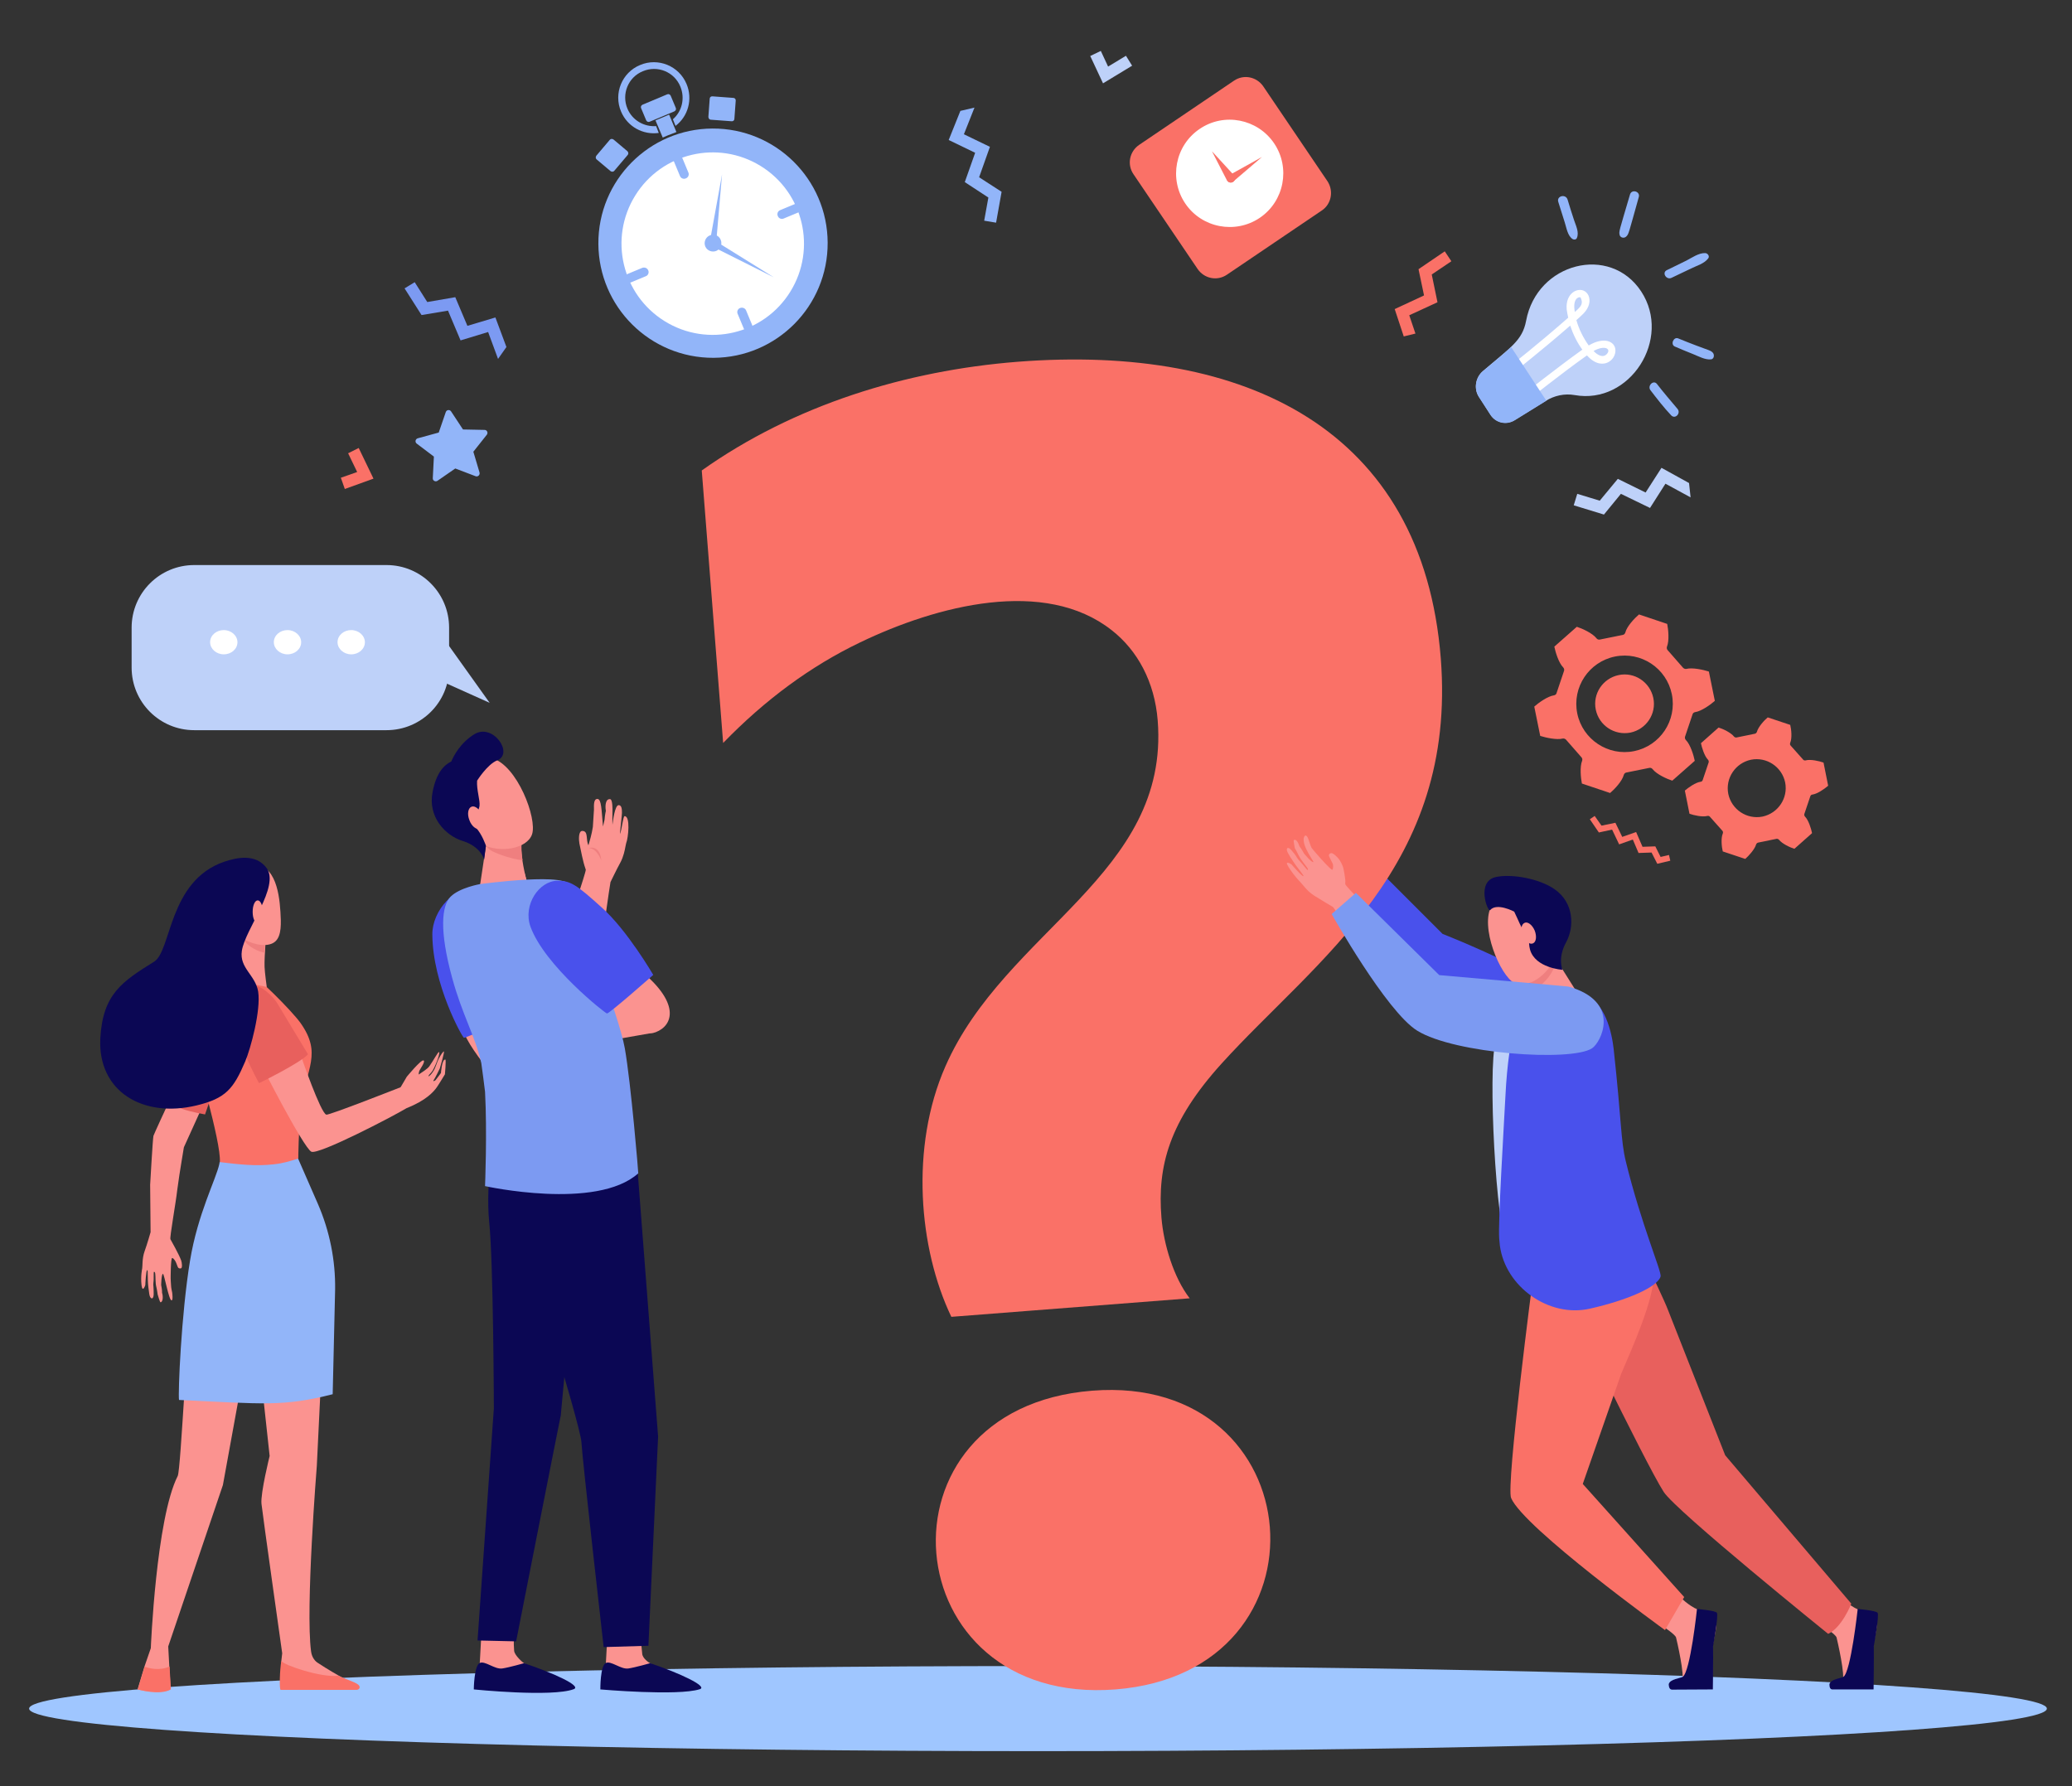 <?xml version="1.0" encoding="utf-8"?>
<!-- Generator: Adobe Illustrator 24.3.0, SVG Export Plug-In . SVG Version: 6.00 Build 0)  -->
<svg version="1.1" id="Layer_1" xmlns="http://www.w3.org/2000/svg" xmlns:xlink="http://www.w3.org/1999/xlink" x="0px" y="0px"
	 viewBox="0 0 939.8 810.1" style="enable-background:new 0 0 939.8 810.1;" xml:space="preserve">
<rect x="0" y="0" width="939.8" height="810.1" fill="#333333" stroke="none"/>
<style type="text/css">
	.st0{display:none;}
	.st1{display:inline;}
	.st2{fill:#F8FAFF;}
	.st3{fill:#9FC6FF;}
	.st4{fill:#92B5F9;}
	.st5{fill:#FFFFFF;}
	.st6{fill:#FA7167;}
	.st7{fill:#7C9AF2;}
	.st8{fill:#BED1F9;}
	.st9{fill:#FB9390;}
	.st10{fill:#E8605D;}
	.st11{fill:#EF7F7F;}
	.st12{fill:#F7A491;}
	.st13{fill:#F47458;}
	.st14{fill:#0B0754;}
	.st15{fill:#4951EC;}
</style>
<g id="BACKGROUND" class="st0">
	<g class="st1">
		<rect x="290" y="333.9" class="st2" width="500" height="500"/>
	</g>
</g>
<g>
	<g>
		<ellipse class="st3" cx="470.8" cy="775" rx="457.6" ry="19.3"/>
	</g>
	<g>
		<g>
			
				<ellipse transform="matrix(1 -4.593899e-03 4.593899e-03 1 -0.503 1.487)" class="st4" cx="323.4" cy="110.3" rx="52" ry="52"/>
			<path class="st4" d="M343,157c-25.8,10.8-55.5-1.4-66.3-27.1c-10.8-25.8,1.4-55.5,27.1-66.3c25.8-10.8,55.5,1.4,66.3,27.1
				C380.9,116.5,368.7,146.2,343,157z"/>
			
				<ellipse transform="matrix(0.526 -0.85 0.85 0.526 59.195 327.365)" class="st5" cx="323.5" cy="110.5" rx="41.4" ry="41.4"/>
			<path class="st5" d="M338.6,146.5c-19.9,8.4-43-1.1-51.3-21c-8.4-19.9,1.1-43,21-51.3c19.9-8.4,43,1.1,51.3,21
				C367.9,115.1,358.5,138.2,338.6,146.5z"/>
			<g>
				<path class="st4" d="M291.3,121.5l-6.5,2.7c-1.1,0.4-1.6,1.7-1.1,2.7c0.4,1.1,1.7,1.6,2.7,1.1l6.5-2.7c1.1-0.4,1.6-1.7,1.1-2.7
					C293.6,121.6,292.4,121.1,291.3,121.5z"/>
				<path class="st4" d="M335.7,139.7c-1.1,0.4-1.6,1.7-1.1,2.7l2.7,6.5c0.4,1.1,1.7,1.6,2.7,1.1c1.1-0.4,1.6-1.7,1.1-2.7l-2.7-6.5
					C338,139.8,336.8,139.3,335.7,139.7z"/>
				<path class="st4" d="M360.4,92.6l-6.5,2.7c-1.1,0.4-1.6,1.7-1.1,2.7c0.4,1.1,1.7,1.6,2.7,1.1l6.5-2.7c1.1-0.4,1.6-1.7,1.1-2.7
					C362.7,92.6,361.4,92.1,360.4,92.6z"/>
				<path class="st4" d="M306.8,70.6c-1.1,0.4-1.6,1.7-1.1,2.7l2.7,6.5c0.4,1.1,1.7,1.6,2.7,1.1c1.1-0.4,1.6-1.7,1.1-2.7l-2.7-6.5
					C309.1,70.7,307.8,70.2,306.8,70.6z"/>
			</g>
			<g>
				<path class="st4" d="M321.3,53l0.6-8.2c0-0.7,0.6-1.2,1.3-1.1l9.4,0.7c0.7,0,1.2,0.6,1.1,1.3l-0.6,8.2c0,0.7-0.6,1.2-1.3,1.1
					l-9.4-0.7C321.8,54.3,321.3,53.7,321.3,53z"/>
			</g>
			<g>
				<path class="st4" d="M284.6,68.6l-6.3-5.3c-0.5-0.4-1.3-0.4-1.7,0.1l-6.1,7.2c-0.4,0.5-0.4,1.3,0.1,1.7l6.3,5.3
					c0.5,0.4,1.3,0.4,1.7-0.1l6.1-7.2C285.1,69.9,285.1,69.1,284.6,68.6z"/>
			</g>
			<g>
				<path class="st4" d="M294.7,55.2c-0.6,0.3-1.3,0-1.6-0.6l-2.3-5.5c-0.3-0.6,0-1.3,0.6-1.6l11.2-4.7c0.6-0.3,1.3,0,1.6,0.6
					l2.3,5.5c0.3,0.6,0,1.3-0.6,1.6L294.7,55.2z"/>
				<path class="st4" d="M297.6,57.2c-5.4,0.4-10.8-2.6-13-7.9c-2.8-6.6,0.3-14.3,7-17c6.6-2.8,14.3,0.3,17,7
					c2.2,5.3,0.7,11.3-3.4,14.8l1.2,3c5.7-4.3,7.9-12.1,5-19c-3.4-8.2-12.9-12.1-21.1-8.6c-8.2,3.4-12.1,12.9-8.6,21.1
					c2.9,6.9,10,10.7,17.1,9.7L297.6,57.2z"/>
				<path class="st4" d="M302.9,61.4c1.3-0.5,2.6-1,3.9-1.5l-3.3-7.9l-6.2,2.6l3.3,7.8C301.4,62.1,302.1,61.7,302.9,61.4z"/>
			</g>
			<g>
				<path class="st4" d="M326.9,108.8c0.8,1.9-0.1,4.2-2,5c-1.9,0.8-4.2-0.1-5-2c-0.8-1.9,0.1-4.2,2-5
					C323.9,105.9,326.1,106.8,326.9,108.8z"/>
				<path class="st4" d="M327.5,79.1l-2.7,31.4c-0.1,0.8-0.8,1.4-1.6,1.3c-0.8-0.1-1.4-0.8-1.3-1.6
					C321.9,110.1,321.6,111.4,327.5,79.1z"/>
				<path class="st4" d="M351,125.8l-28.1-14.1c-0.7-0.4-1-1.2-0.6-1.9c0.4-0.7,1.2-1,1.9-0.6C324.2,109.1,323,108.4,351,125.8z"/>
				<path class="st4" d="M324.8,109.7c0.3,0.8,0,1.7-0.8,2c-0.8,0.3-1.7,0-2-0.8c-0.3-0.8,0-1.7,0.8-2
					C323.6,108.5,324.5,108.9,324.8,109.7z"/>
			</g>
		</g>
		<g>
			<path class="st6" d="M710.3,335.5c-0.4-0.4-1-0.6-1.5-0.5c-2.7,0.7-7.7-0.4-10.2-1.2l-2.7-13.3c1.9-1.7,6.1-4.7,8.9-5.1
				c0.6-0.1,1.1-0.5,1.2-1l3.4-10.1c0.2-0.5,0-1.2-0.4-1.6c-2-2-3.5-6.9-4-9.4l10.2-9c2.5,0.8,7.1,2.9,8.9,5.2
				c0.4,0.5,0.9,0.7,1.5,0.6l10.4-2.1c0.6-0.1,1-0.5,1.2-1.1c0.7-2.8,4.2-6.5,6.2-8.2l12.8,4.3c0.5,2.5,1,7.6-0.1,10.3
				c-0.2,0.5-0.1,1.2,0.3,1.6l7,8c0.4,0.4,1,0.6,1.5,0.5c2.7-0.7,7.7,0.4,10.2,1.2l2.7,13.3c-1.9,1.7-6.1,4.7-8.9,5.1
				c-0.6,0.1-1.1,0.5-1.2,1l-3.4,10.1c-0.2,0.6,0,1.2,0.4,1.6c2,2,3.5,6.9,4,9.4l-10.2,9c-2.5-0.8-7.1-2.9-8.9-5.2
				c-0.4-0.5-0.9-0.7-1.5-0.6l-10.4,2.1c-0.6,0.1-1,0.5-1.2,1.1c-0.7,2.8-4.2,6.5-6.2,8.2l-12.8-4.3c-0.5-2.5-1-7.6,0.1-10.3
				c0.2-0.5,0.1-1.2-0.3-1.6L710.3,335.5z M739.5,332.3c7.2-1.5,11.9-8.5,10.4-15.7c-1.5-7.2-8.5-11.9-15.7-10.4
				c-7.2,1.5-11.9,8.5-10.4,15.7C725.3,329.1,732.3,333.7,739.5,332.3z M741.2,340.7c11.8-2.4,19.5-13.9,17.1-25.8
				c-2.4-11.8-13.9-19.5-25.8-17.1c-11.8,2.4-19.5,13.9-17.1,25.8C717.8,335.4,729.4,343.1,741.2,340.7z"/>
			<path class="st6" d="M796.5,383.1c0.1-0.4,0.5-0.8,0.9-0.9l8.3-1.7c0.5-0.1,0.9,0.1,1.2,0.4c1.4,1.8,5,3.5,7,4.1l8-7.1
				c-0.4-2-1.6-5.9-3.2-7.5c-0.3-0.3-0.4-0.8-0.3-1.2l2.7-8c0.1-0.4,0.5-0.8,1-0.8c2.2-0.3,5.5-2.6,7.1-4l-2.1-10.5
				c-1.9-0.7-5.9-1.6-8.1-1c-0.4,0.1-0.9,0-1.2-0.4l-5.6-6.3c-0.3-0.3-0.4-0.8-0.2-1.3c0.9-2.1,0.5-6.1,0-8.1l-10.2-3.4
				c-1.6,1.3-4.3,4.3-4.9,6.5c-0.1,0.4-0.5,0.8-0.9,0.9l-8.3,1.7c-0.5,0.1-0.9-0.1-1.2-0.4c-1.4-1.8-5-3.5-7-4.1l-8,7.1
				c0.4,2,1.6,5.9,3.2,7.5c0.3,0.3,0.4,0.8,0.3,1.2l-2.7,8c-0.1,0.4-0.5,0.8-1,0.8c-2.2,0.3-5.5,2.6-7.1,4l2.1,10.5
				c1.9,0.7,5.9,1.6,8.1,1c0.4-0.1,0.9,0,1.2,0.4l5.6,6.3c0.3,0.3,0.4,0.8,0.2,1.3c-0.9,2.1-0.5,6.1,0,8.1l10.2,3.4
				C793.2,388.2,795.9,385.2,796.5,383.1z M799.4,370.4c-7.1,1.4-14-3.2-15.5-10.3c-1.4-7.1,3.2-14,10.3-15.5
				c7.1-1.4,14,3.2,15.5,10.3C811.1,362,806.5,368.9,799.4,370.4z"/>
		</g>
		<path class="st4" d="M215.7,216l-9.2-3.5l-8.1,5.6c-0.9,0.6-2.2-0.1-2.1-1.2l0.5-9.8l-7.8-5.9c-0.9-0.7-0.6-2.1,0.5-2.4l9.5-2.6
			l3.2-9.3c0.4-1.1,1.8-1.2,2.4-0.3l5.4,8.2l9.8,0.2c1.1,0,1.7,1.3,1,2.2l-6.1,7.7l2.8,9.4C217.8,215.5,216.7,216.4,215.7,216z"/>
		<polygon class="st7" points="229.7,157.4 224.7,144 212,147.8 206.5,134.8 193.8,137 188.1,128 183.5,130.8 191.2,142.9 
			203.2,140.9 208.9,154.4 221.4,150.6 225.9,162.8 		"/>
		<polygon class="st8" points="766.1,219.1 753.6,212.2 746.4,223.4 733.8,217.2 725.6,227.1 715.4,224 713.8,229.2 727.5,233.4 
			735.2,224 748.4,230.4 755.4,219.4 766.8,225.6 		"/>
		<polygon class="st4" points="435.6,50.3 430.3,63.5 442.3,69.3 437.6,82.6 448.3,89.6 446.4,100.1 451.8,101 454.3,87 444.1,80.4 
			449,66.6 437.2,60.9 442,48.8 		"/>
		<polygon class="st6" points="751.7,391.8 749.1,386.7 743.2,386.9 740.6,380.8 734.4,383 731.2,376.3 725.2,377.6 721.1,371.6 
			723.3,370.1 726.4,374.5 732.7,373.2 735.8,379.6 742.1,377.4 745,384.1 750.8,383.9 753.2,388.7 757,387.8 757.6,390.4 		"/>
		<polygon class="st6" points="642,151.3 639.2,143 652,137.1 649.4,124.5 658.3,118.5 655.3,114 643.4,122.1 645.9,134 
			632.6,140.2 636.7,152.6 		"/>
		<g>
			<path class="st8" d="M744.4,132.2c14.1,21.5-5.1,51.5-30.2,47c-4.5-0.8-9.2,0.2-13.2,2.7l-13.9,8.6c-3.8,2.4-8.6,1.3-11-2.3
				l-5.3-8.2c-2.4-3.7-1.6-8.8,1.8-11.7c12.6-10.8,17.9-13.8,19.6-22.8C697.1,119.1,730.3,110.7,744.4,132.2z"/>
			<g>
				<path class="st5" d="M711.3,144.1c-0.3-1.2-0.5-2.5-0.7-3.8c-0.6-7.5,5.2-10.1,8.2-8.2c2,1.2,2.8,4.1,1.6,6.9
					c-1,2.5-3.2,4.2-5.4,6.2c1.2,4.2,3.1,8,5.6,11.5c6.9-4.1,11.8-1.9,12.1,1.9c0.2,2.4-1.3,4.9-3.7,5.9c-1.4,0.6-5,1.4-9.2-3.3
					c-11.6,8.2-26.7,20.3-26.8,20.3l-1.9-2.7c0,0,15.1-12,26.6-20.2c-2.4-3.3-4.2-7-5.5-10.9c-13.2,11.5-24.9,20.6-25.3,21l-1.9-2.7
					C686,165.2,697.3,156.4,711.3,144.1z M716.9,134.9c-1-0.4-3.7,0.7-2.6,6.6C717.3,138.9,718.2,137.7,716.9,134.9z M722.8,159.2
					c1.7,1.8,4.2,3.3,6,1.4C731,158.2,727.8,156.4,722.8,159.2z"/>
			</g>
			<path class="st4" d="M701.4,181.8c-0.1,0.1-0.2,0.1-0.4,0.2l-13.9,8.6c-3.8,2.4-8.6,1.3-11-2.3l-5.3-8.2
				c-2.4-3.7-1.6-8.8,1.8-11.7c5.6-4.8,9.7-8,12.8-11L701.4,181.8z"/>
		</g>
		<g>
			<g>
				<g>
					<path class="st9" d="M78.1,586.3c0,0-0.5-2.2-0.5-3c-0.1-0.9-0.2-3.5-0.2-3.5s0-9.2,0.7-9.2c0.7,0.1,1.6,1.6,1.8,2.2
						c0.2,0.6,0.5,1.2,0.7,1.8c0.2,0.6,0.8,0.9,1.5,0.7c0.7-0.2,0.4-2.6,0.1-3.5c-0.9-2.6-4.5-9-4.9-9.7c-0.4-0.8,2.5-16.8,3.1-22.4
						h0c1.2-9.1,2.9-18.3,3-19.3l16.2-35.7l-10.8-11c0,0-18.5,39.4-19.2,41.5c-0.3,1-1.5,22.2-1.5,22.2c0.1,10.5,0.2,19.8,0.2,21.5
						c0,0-1.5,5.3-2.7,8.6c-1.2,3.3-0.9,6.8-1.1,7.8c0,0.1-0.8,3.5-0.3,7.7c0.5,3.6,1.7-0.1,1.7-0.1s0.3-6.9,0.9-6.8
						c0.4,0.1,0,3.8,0.5,7.8c0.1,1,0.3,2,0.4,3c0.3,2.4,1.9,2.9,2,0.3c0-0.9,0-2.5-0.1-3.6c-0.2-1.2,0.1-2.3,0.1-3.3
						c0-2,0-3.5,0.1-3.4c0.1,0.1,0.4-0.3,0.6,0.7c0.2,1.3,0,4.2,0.5,6.1c0.3,1.1,0.6,3.4,0.6,3.4s1,3.6,1.3,3.6
						c1.2-0.1,1.2-2.9,0.7-4.3c0.1-1.1-0.4-3.5-0.4-3.5s0.1-5.1,0.8-5.1c0.6,0,2.7,12.1,3.9,12C78.6,590,78.1,586.3,78.1,586.3z"/>
				</g>
				<path class="st10" d="M93,505.5c0,0-6.7-1.2-10.3-2.5c-4.7-1.8-7.9-3.3-7.9-3.3s5.2-22.3,11.7-35.8c2.7-5.6,5.4-8.3,9.2-8.9
					c0,0,8,5.2,7.7,17.9C103.3,475.8,93,505.5,93,505.5z"/>
				<g>
					<path class="st9" d="M113.6,580.4l8.7,80c0,0-4.2,16.9-3.7,21.7c0.5,4.8,9.4,67.8,9.4,67.8l-0.4,3.5l0,10.4h33.2
						c0,0-7-3.2-16.9-9.7c-0.7-0.5-2.4-2-2.8-5c-2.6-19.4,2.6-84.2,2.6-84.2l4.1-84.4L113.6,580.4z"/>
					<path class="st9" d="M86.9,597.2c-1.9,0.5-4.8,69.3-6.3,72.3c-9.8,19.3-12.2,78.1-12.2,78.1l-2.9,8.4l-3.1,10.3
						c0,0,9.8,2.7,15-0.2l-0.6-10.1l-0.5-9.2l24.8-73.2l13.6-74.7L86.9,597.2z"/>
					<path class="st6" d="M136.3,464c-4-5.6-20.5-22-22.4-21.9c-5.3,0.1-22.9,0.1-26.3,1.9l0,3.8c0.1,17.2,2.3,34.3,6.6,50.9
						c3,11.6,5.9,24,5.5,28.4l0.1,0.1c10.2,10.1,26.2,9.3,35.5-1.8l0,0c0,0,0-12.3,1.4-23.6C138.9,484.3,146.2,478,136.3,464z"/>
					<path class="st9" d="M108.6,424.6c0,0,0.5,11.5-0.5,15.8c-1,4.3-2.3,4.7,6.3,6c3.4,0.5,6.6,1.3,6.6,1.3s-0.9-6.4-1-9.1
						c-0.2-4.4,1-18.1,1-18.1L108.6,424.6z"/>
					<path class="st11" d="M115.1,430.3c1.8,1,3.4,1.6,4.9,1.8c0.3-5.4,0.8-11.6,0.8-11.6l-11.7,3.9
						C110.5,426.8,112.4,428.8,115.1,430.3z"/>
					<path class="st9" d="M111.3,392.5c0,0-4.9,1.7-7.6,7.1c-2.7,5.4-3.7,20.6,7,26.5c5.3,2.9,11.4,3.5,14.2,0.9
						c2.9-2.6,2.6-8.5,2.3-13.4C126.6,404,124.4,389.4,111.3,392.5z"/>
					<path class="st12" d="M103.4,411.6c0.6,2.5-0.2,5-1.8,5.5c-1.6,0.5-3.4-1.2-4-3.7c-0.6-2.5,0.2-5,1.8-5.5
						C101,407.4,102.8,409,103.4,411.6z"/>
					<path class="st6" d="M76.9,755.9c-4.5,2.1-9.4,0.8-11.3,0.1l-3.1,10.3c0,0,9.9,2.9,15,0L76.9,755.9z"/>
					<path class="st13" d="M81.2,638.1C81.2,638.1,81.2,638.1,81.2,638.1L81.2,638.1z"/>
					<path class="st6" d="M127.3,766.5h34.5c1.3-0.1,1.6-1.2,1.1-1.9c-0.9-1.4-4.9-2.4-9.5-4.5c-7.9,0.9-24.6-4.8-25.8-6.7
						C126.9,757.3,126.6,766.4,127.3,766.5z"/>
					<path class="st9" d="M196.6,490.1c0.7-0.9,2.9-5.5,2.9-5.5s2.3-7.8,1.8-7.7c-0.3,0.1-1.2,1.2-2.4,3.5c-0.7,1.4-1.4,4-2.2,5.2
						c-1.3,2.2-2.7,3.1-2.3,2.3c0.3-0.6,1.1-1.1,1.9-2.4c1.8-3.2,3.5-8.4,2.8-8.3c-0.6,0.1-2.4,3.7-4.4,6.5
						c-0.9,1.2-3.3,2.7-4.8,3.7c0-0.7,0.2-1.4,0.3-1.7c0.2-0.6,2.9-4.2,1.9-4.7c-1.1-0.5-7.6,7.4-7.6,7.4l-2.7,4.6l-0.2,0.2l0,0
						c0,0-32.5,12.8-33.6,12.4c-2.6-0.8-11.3-26.1-11.3-26.1l-18.2,3.3c-0.3-0.1,19.1,37.7,22.7,39.6c3.2,1.6,37-16,43.3-19.8
						c8.7-3.4,12.2-7.4,13.6-9.4c0.8-1.1,3.7-5.9,3.7-5.9s0.6-6.6,0.2-6.7c-1.6-0.2-2,6.1-2,6.1s-2.2,3-2.5,3.3
						C196.4,490.8,196.6,490.1,196.6,490.1z"/>
					<path class="st10" d="M106.7,457.3c-2.5,10.5,10.8,34,10.8,34s18.9-9.2,22.2-13.1c0,0-13-21.5-13.8-22.9c-1.7-3-7.9-9.3-12-8.1
						C111.2,447.9,106.7,457.3,106.7,457.3z"/>
					<path class="st14" d="M109.7,431.3c1.4-9.7,17.4-29.3,11.2-37.6c-5-6.7-13.7-4.7-19.3-2.8c-25.2,8.7-23.8,40.4-31.7,45.3
						c-14.4,9-23.3,14.6-24.4,34.8c-1.2,24,19.2,36.3,43.7,30.4c13.2-3.2,16.7-7.5,22-19.9c2.4-5.6,7.2-23.1,5.9-31.7
						C115.9,442.3,108.5,439.1,109.7,431.3z"/>
					<path class="st9" d="M119.2,413.6c0,2.9-1,5.2-2.3,5.2c-1.3,0-2.3-2.3-2.3-5.2c0-2.9,1-5.2,2.3-5.2
						C118.2,408.4,119.2,410.8,119.2,413.6z"/>
					<path class="st4" d="M150.9,632.4L152,585c0.2-13.4-2.5-26.7-7.8-38.9l-9-20.6c-3.6,1.2-7,2.2-10.9,2.6c-8.3,1-16.5,0-24.7-1
						c0,0.3-0.1,0.6-0.1,0.8c-1.5,7-9.8,22.6-13.3,43.9c-4,24.2-5.5,60.3-5,63.2C119.4,636.8,128.5,638.1,150.9,632.4z"/>
				</g>
			</g>
		</g>
		<g>
			<g>
				<path class="st15" d="M625.6,394.9l28.7,28.7c0,0,54.7,21.4,60.8,34.5c6.1,13.1-5.5,12.5-18.3,10.7
					c-12.8-1.8-49.2-24.4-49.2-24.4l-33.3-38.5L625.6,394.9z"/>
				<path class="st8" d="M709.6,452.3l-7.1-2.5l-13.7,6.4c0,0-7.1,4.8-10.5,16.7c-3.4,11.9,0,83.1,5.7,94.6
					C689.7,579,709.6,452.3,709.6,452.3z"/>
				<path class="st9" d="M754.7,738c0,0,5,3.3,5.5,4.7c0.4,1.5,4.1,17.7,2.7,19.6c-1.4,1.9-6.5,1-4.5,2.3c1.5,1,11.1,1.8,17.2,0.2
					c1.8-0.5,1-15.6,1.2-17.9c0.4-3.3,2.7-10.9,1.3-12.9c-0.7-1-4.6-2.7-8.2-4c-3.7-1.5-7.9-5.6-7.9-5.6L754.7,738z"/>
				<path class="st14" d="M769.7,729.8c0,0-3,28.7-6.5,30.8c-0.9,0.6-5.8,1-6.3,3.3c0,0.1-0.1,2.4,1.4,2.5l18.6-0.1
					c0,0,0.2-14.1,0.1-19.6c0,0,2.6-14.1,1.7-15.2C777.9,730.5,769.7,729.8,769.7,729.8z"/>
				<path class="st9" d="M827.5,738c0,0,5,3.3,5.5,4.7c0.4,1.5,4.1,17.7,2.7,19.6c-1.4,1.9-6.5,1-4.5,2.3c1.5,1,11.1,1.8,17.2,0.2
					c1.8-0.5,1-15.6,1.2-17.9c0.4-3.3,2.7-10.9,1.3-12.9c-0.7-1-4.6-2.7-8.2-4c-3.7-1.5-7.9-5.6-7.9-5.6L827.5,738z"/>
				<path class="st10" d="M736.1,551.4c0,0,17,33.8,20.5,42.9l25.9,65.8l57.2,67.3c0,0-4.2,10.8-10.5,13.7c0,0-69-55.7-74.6-64.4
					c-8.6-13.4-48-95.3-48-95.3l-7.3-15.8L736.1,551.4z"/>
				<path class="st6" d="M695,551l0.3,28.8c0,0-12.3,94.1-9.9,99.7c5.8,13.6,69.8,59.9,69.8,59.9l8.7-15l-46-51.3l17.4-49.9
					c4.9-11.6,15.2-34,15-46.6c-0.2-10.8-21.6-35.8-21.6-35.8L695,551z"/>
				<path class="st15" d="M721.1,593.6c16.9-3.8,30.7-9.8,32.1-14.6c0.6-2.1-8.8-23.6-15.8-52.3c-2.3-9.4-1.9-18.2-5.5-51
					c-0.8-7-3.7-21.6-14.4-25.3c-3.8-1.3-5.9-1.2-5.9-1.2c-0.1,0-13.7,0.1-20,3.6c-1.5,2.1-7.3,13.5-8.8,44.7
					c-0.7,13.6-3.4,57.3-2.8,64.4c0.1,1.1,0.2,2.1,0.3,3.1C682.8,583.7,702.6,597.8,721.1,593.6z"/>
				<path class="st9" d="M691.2,474.1C691.2,474.1,691.2,474.1,691.2,474.1c7-0.8,24.3-23.5,24.3-23.5l0-0.1l-10.7-17
					c0,0-15.8,2.9-12.7,7.7c3.1,4.8,4.8,16.3,4.8,16.3c-0.1,0.1-0.1,0.3-0.2,0.5C695.6,460.4,692,467.4,691.2,474.1z"/>
				<path class="st11" d="M692,441.2c-3.1-4.8,12.7-7.7,12.7-7.7l0.9,1.4c0,1.2-0.1,2.3-0.4,3.2c-1.7,4.8-5.8,9.1-10.1,11.1
					C694.3,446.3,693.3,443.2,692,441.2z"/>
				<g>
					<path class="st9" d="M695.8,406.7c0.3-0.3,12.3,19.4,9.4,27.5c-2.9,8.1-12.6,14.6-18.3,11.7c-6.4-3.2-16-25.8-10.2-35.4
						C682.6,400.9,695.8,406.7,695.8,406.7z"/>
					<path class="st14" d="M678.5,397.8c7-1.5,19.6,0.6,26.7,5.6c8.7,6.1,9,17,5.1,24.1c-3.9,7.1-1.6,12.4-1.6,12.4
						s-12.3-0.8-14.7-9.1c-1-3.5,0.3-5.9-2.1-7.8c-1.8-1.5-3.3-5.9-5.1-9.5c0,0-7.9-4.2-10.9-0.7
						C674.8,413.9,669.4,399.8,678.5,397.8z"/>
					<path class="st9" d="M690.7,424.4c1.1,2.6,3.2,4.2,4.6,3.5c1.5-0.6,1.8-3.2,0.8-5.8c-1.1-2.6-3.2-4.2-4.6-3.5
						C689.9,419.3,689.6,421.9,690.7,424.4z"/>
				</g>
				<path class="st14" d="M842.6,729.8c0,0-3.1,28.7-6.5,30.8c-0.9,0.6-5.8,1-6.3,3.3c0,0.1-0.2,2.5,1.4,2.4l18.6,0
					c0,0,0.2-14.1,0.1-19.6c0,0,2.6-14.1,1.7-15.2C850.7,730.5,842.6,729.8,842.6,729.8z"/>
			</g>
			<g>
				<g>
					<path class="st6" d="M431.5,597.3c-14.8-30.9-18.8-77-2.7-113.6c27.1-61.8,101.8-87,96.3-156.9c-1.4-17.6-9.2-31.8-20.8-40.9
						c-30.4-24-79.3-11.3-114.2,5.5c-22.3,10.7-43,25.9-62.1,45.6l-9.7-123.6c41.9-29.7,92.6-45.3,143.2-49.3
						c103.7-8.1,183.8,30.8,192,134.5c7.4,94.6-56.5,136.5-99.4,183.8c-23.8,26.3-29.2,46.5-27.3,69.9c1,12.1,5.5,27.1,12.8,36.6
						L431.5,597.3z M506,766.3c-100.8,7.9-112.5-127.5-10.6-135.5C595.7,622.9,606.4,758.4,506,766.3z"/>
				</g>
			</g>
			<path class="st9" d="M610.2,401.1c-0.2-0.9,0.5-0.2-0.8-6.9c-0.4-1.9-1.6-4-2.5-5c-0.5-0.6-1.6-1.6-2.3-2
				c-1.2-0.7-2.1,0.4-1.8,1.1c0.2,0.6,1.4,2.8,1.7,3.5c0.2,0.6,0.3,2.2-0.2,2.7c-0.5,0.5-8.9-9.1-9.4-9.9c-0.4-0.7-1.4-3.8-1.4-3.8
				s-0.7-2.3-1.6-1.7c-0.6,0.4-1.2,2.2,0.5,5.9c1.5,3.2,3.5,5.8,3.3,6c-0.6,0.5-4.2-3.8-4.2-3.8s-1.3-2.4-2.1-3.3
				c-0.5-1.6-1.5-3.6-2.6-2.8c-0.2,0.1,0.5,3.6,0.5,3.6s1.3,2.3,1.8,3.4c1,2,3.1,4.4,3.9,5.6c0.6,1.1,0,0.8,0,0.9
				c0,0.1-1-1.1-2.4-2.8c-0.7-0.9-1.7-1.7-2.4-2.9c-0.6-1.1-1.7-2.4-2.4-3.2c-1.9-2.2-2.9-0.7-1.4,1.6c0.5,0.9,1.1,1.9,1.8,2.9
				c2.4,3.8,5.3,6.8,5,7.2c-0.4,0.5-5.4-5.3-5.4-5.3s-3.6-2.4-1.4,1.1c2.5,4,5.1,6.6,5.2,6.7c0.8,0.7,3.1,4.2,6.4,6.3
				c3.3,2.1,8.6,5.2,8.6,5.2c0.6,0.7,2.2,3.1,4.3,6.5l8-9.6C613.8,405.4,610.4,401.7,610.2,401.1z"/>
			<path class="st7" d="M604,414.6l11-9.6l37.8,37.3c0,0,58.4,5.1,58.6,5.2l2.3,0.7c21.2,7.3,12.5,24.6,8.4,27.3
				c-9.5,6.2-62.4,2.5-79.3-8C628.8,458.8,604,414.6,604,414.6z"/>
		</g>
		<g>
			<path class="st9" d="M210.5,468c0.4,1.5,0.7,2.1,1.2,3.1c3.5,6.7,11.5,16.3,11.5,16.3l6.2-14.9c0,0-1-4.7-2.8-11.4
				C220.7,462.8,215,463.8,210.5,468z"/>
			<path class="st15" d="M246.1,455.1c0,0-34.6,15.9-35.7,15.6c-0.7-0.2-14.2-24.2-14.3-46.9c-0.1-10.4,10.1-23,21.4-20.5
				c5.7,1.3,5.6,2.9,14.1,16C240,432.5,246.1,455.1,246.1,455.1z"/>
			<path class="st9" d="M275.6,740c0,0-0.8,14.5-0.8,14.5c-0.3,1.8-1.5,6.4-1.5,8.1c0,6.3,28-5.3,21.7-8.1c-0.6-0.3-3.5-2.2-3.7-4.3
				c-0.3-3.3-1-10-1-10L275.6,740z"/>
			<path class="st14" d="M294.9,754.4c0,0-6.6,1.9-9.9,2.4c-3.4,0.5-7.8-3.6-10.2-2.5c-2.6,1.2-2.5,12-2.5,12s35.2,3.1,45.1-0.1
				C321.3,765,308.3,758.9,294.9,754.4z"/>
			<path class="st9" d="M218.4,740c0,0-0.8,14.5-0.8,14.5c-0.3,1.8-1.5,6.4-1.5,8.1c0,6.3,28-5.3,21.7-8.1c-0.6-0.3-4.4-3.6-4.6-5.7
				c-0.3-3.3-0.1-8.5-0.1-8.5L218.4,740z"/>
			<path class="st14" d="M237.7,754.4c0,0-6.6,1.9-9.9,2.4c-3.4,0.5-7.8-3.6-10.2-2.5c-2.6,1.2-2.7,12-2.7,12s35.4,3.6,45.3-0.1
				C264.1,764.8,251.1,758.9,237.7,754.4z"/>
			<g>
				<path class="st9" d="M226.9,476.1l24.6-36.8c0.1-0.3,0.3-1,0.7-2c1.2-3.7,3.8-11.3,6.1-18.8l0-0.1c0.7-2.6,2.2-7.3,3.7-11.7
					c1.6-5,3.6-11.1,3.7-12.2c-0.1-0.2-0.2-0.5-0.3-0.9c-0.9-2.5-2.1-8.5-2.6-11c-0.3-1.6-0.5-5.7,1.3-5.7c2.9,0,1.5,4,2.8,6.5
					c0.5-1.7,1.5-5,2-8.3l0.5-7.8c0.1-0.6-0.5-4.9,1.5-4.9l0.1,0c1.8,0.1,1.8,4.7,2.5,12.5c0.2-0.9,0.5-2,0.7-3
					c0-0.5,0.3-2.9,0.6-4.1c-0.4-2.2-0.2-5.6,2-5.3c1.1,0.2,1,4.9,1,4.9c0,0.7-0.1,5.7,0,6.7c0.2-1.7,1.1-8.9,2.8-8.9
					c1.4,0,1.5,1.9,1.5,3.5c0,0.9-0.9,8.7-0.9,9.6c0.7-1.2,1.4-8.1,2.1-8.1c2.7,0,1.7,9.8,0.7,12.3c-0.1,0.3-0.2,0.8-0.3,1.4
					c-0.3,1.7-0.9,4.7-2.3,7.3c-1.7,3.1-4.1,8.1-4.5,8.9c-0.3,1.6-1.1,7.2-2.1,14.2c-0.4,3-0.9,6.3-1.4,9.8l0,0
					c-0.1,0.7-0.6,3.1-2.6,11.9c-2.7,12.1-2.9,12.6-3.1,12.9c-1.2,2.2-27.7,40.7-28.8,42.3l-0.7,1L226.9,476.1z"/>
				<path class="st11" d="M272.7,390.2c0,0-2-5.5-5.6-5.5c0,0,2-0.8,3.7,0.7C272.6,386.9,272.7,390.2,272.7,390.2z"/>
			</g>
			<g>
				<path class="st9" d="M221,379.7l-3.2,21.4c0,0,12.1,10.3,19.1,8.2c5.9-1.8,1.9-10.1,1.9-10.1s-3.1-11.4-2.2-17.4
					C237.6,375.8,221,379.7,221,379.7z"/>
				<path class="st11" d="M223.3,386.1c3,1.5,9,3.6,13.7,4.1c-0.4-3-0.7-6.2-0.3-8.5c0.4-2.8-2.8-3.4-6.5-3.3
					c-4.8,0.4-9.1,1.2-9.1,1.2l-0.6,4.1C221.3,384.8,222.3,385.6,223.3,386.1z"/>
				<path class="st9" d="M205.8,355c-0.5,0,4.8,23.9,12.9,28c8.2,4.1,20.3,2,22.6-4.5c2.5-7.1-6.7-31.5-18.2-34.6
					C211.7,340.8,205.8,355,205.8,355z"/>
				<path class="st14" d="M215.2,333c-6.5,4-9.5,10-10.5,12.4c-3.1,1.5-6.8,4.9-8.5,13.9c-2.2,11.1,5.6,19.7,13.8,22.2
					c8.2,2.6,9.6,8.4,9.6,8.4l0.8-6.3c0,0-1.8-5.4-4.6-8.2c-2.8-2.7,1.3-6.7,1.7-9.9c0.3-2.5-1.4-7.3-1.1-11.4c0,0,4.6-7.4,9.1-9.2
					C233.2,341.8,223.6,327.9,215.2,333z"/>
				<path class="st9" d="M218.7,369.8c1.1,2.8,0.6,5.5-1,6.1c-1.6,0.6-3.8-1.1-4.8-3.9c-1.1-2.8-0.6-5.5,1-6.1
					C215.4,365.3,217.6,367,218.7,369.8z"/>
			</g>
			<path class="st9" d="M249.1,476.7l47.5-8.3c0,0-5.4-14.5-7.3-14.5c-1.9,0-35.9,15.8-35.9,15.8l-2.7,5.8L249.1,476.7z"/>
			<path class="st14" d="M224.7,511.4c0,0-4.7,24.4-2.8,43c1.9,18.5,2.1,84.4,2.1,84.4l-7.4,105.3l17.5,0.4
				c0,0,20.7-105.3,20.3-102.6c-0.4,2.7,7-74.1,7-74.1l-24.7-58.7L224.7,511.4z"/>
			<path class="st14" d="M229.4,510.2c0,0-3.1,22,0.8,31.7s33.1,104.4,33.5,112.1c0.4,7.7,10.1,93.1,10.1,93.1l20.3-0.6l4.4-94.9
				l-9.2-119.3l-8.9-30.2L229.4,510.2z"/>
			<path class="st9" d="M217.8,401.1c0,0,5,3.5,9.7,3.1c4.7-0.4,11.3-5,11.3-5l-0.9-3.3c0,0-12.1-1.9-12.4-1.7
				C225.2,394.4,217.8,401.1,217.8,401.1z"/>
			<path class="st9" d="M271.3,453.2c0,0,18,18.1,26.1,15c8.1-3.1,11.5-13.6-8.3-29.1C271.3,425.2,271.3,453.2,271.3,453.2z"/>
			<path class="st7" d="M283.4,475.5c-2.7-15.5-22-63.7-23.6-72.6c-0.8-4.3-11.2-4.4-21.1-3.9c-10.5,0.6-20.9,2-20.9,2
				s-9.3,1.6-13.4,5.7c-4.1,4.1-5.2,15.4,0.7,36.9c4.6,16.9,10.4,26.2,13.2,38.6c0.6,4.1,1.1,8.2,1.7,13c1,18.5,0,42.8,0,42.8
				s50.6,11.2,69.5-5.8C289.6,532.3,286.2,491.4,283.4,475.5z"/>
			<path class="st15" d="M296.3,442.2c0,0-19.8,17.5-21,17.5c-0.7,0-28.3-21.7-34.7-39.4c-3.5-9.8,3.9-20.8,12.3-20.8
				c5.8,0,8.4,1.6,20,12.1C284.5,421.9,296.3,442.2,296.3,442.2z"/>
		</g>
		<g>
			<path class="st6" d="M599.5,95.5l-43,29.1c-4.4,3-10.3,1.8-13.3-2.6l-29.1-43c-3-4.4-1.8-10.3,2.6-13.3l43-29.1
				c4.4-3,10.3-1.8,13.3,2.6l29.1,43C605,86.6,603.9,92.6,599.5,95.5z"/>
			<path class="st5" d="M577.9,65c7.5,11.1,4.6,26.3-6.5,33.8c-11.1,7.5-26.3,4.6-33.8-6.5c-7.5-11.1-4.6-26.3,6.5-33.8
				C555.2,50.9,570.4,53.9,577.9,65z"/>
			<path class="st6" d="M549.7,68.6l10,10.9c0.7,0.8,0.7,2-0.1,2.8c-0.8,0.7-2,0.7-2.8-0.1c-0.1-0.1-0.2-0.3-0.3-0.4L549.7,68.6z"/>
			<path class="st6" d="M557.3,79.6l15.1-8.4l-13.1,11.2c-0.7,0.6-1.8,0.5-2.4-0.2c-0.6-0.7-0.5-1.8,0.2-2.4
				C557.1,79.7,557.2,79.7,557.3,79.6z"/>
		</g>
		<path class="st8" d="M175.3,331.2H88.1c-15.7,0-28.4-12.7-28.4-28.4v-18.1c0-15.7,12.7-28.4,28.4-28.4h87.2
			c15.7,0,28.4,12.7,28.4,28.4v18.1C203.8,318.5,191,331.2,175.3,331.2z"/>
		<polygon class="st8" points="186.7,302.9 222.1,318.8 198.4,285.6 		"/>
		<g>
			<path class="st5" d="M107.7,291.3c0,3.1-2.8,5.5-6.2,5.5c-3.4,0-6.2-2.5-6.2-5.5c0-3.1,2.8-5.5,6.2-5.5
				C104.9,285.8,107.7,288.3,107.7,291.3z"/>
			<path class="st5" d="M136.6,291.3c0,3.1-2.8,5.5-6.2,5.5c-3.4,0-6.2-2.5-6.2-5.5c0-3.1,2.8-5.5,6.2-5.5
				C133.8,285.8,136.6,288.3,136.6,291.3z"/>
			<path class="st5" d="M165.5,291.3c0,3.1-2.8,5.5-6.2,5.5c-3.4,0-6.2-2.5-6.2-5.5c0-3.1,2.8-5.5,6.2-5.5
				C162.7,285.8,165.5,288.3,165.5,291.3z"/>
		</g>
		<g>
			<polygon class="st8" points="500.3,37.8 494.5,25.4 499.3,23.1 502.6,30.2 510.7,25.3 513.5,29.8 			"/>
		</g>
		<g>
			<polygon class="st6" points="169.4,217.1 156.4,221.8 154.6,216.7 162,214.1 157.9,205.6 162.7,203.2 			"/>
		</g>
		<g>
			<path class="st4" d="M706.8,91.6c1,3.1,1.9,6.1,2.9,9.2c0.8,2.4,1.3,6.3,3.7,7.7c0.6,0.3,1.5,0.2,1.8-0.5
				c1.2-2.6-0.5-5.8-1.3-8.3c-1-3.1-2-6.1-2.9-9.2C710.1,87.8,705.9,88.9,706.8,91.6L706.8,91.6z"/>
		</g>
		<g>
			<path class="st4" d="M739.3,88.3c-5,17-5,16.5-4.7,18.2c0.3,1.4,2.1,1.7,3,0.8c1.2-1.2,0.9-0.8,5.7-17.9
				C744.1,86.8,740,85.6,739.3,88.3L739.3,88.3z"/>
		</g>
		<g>
			<path class="st4" d="M758.2,126c2.9-1.4,5.9-2.8,8.8-4.2c2.6-1.3,6-2.2,7.8-4.6c0.8-1-0.3-2.4-1.4-2.4c-2.9-0.1-6,2.1-8.5,3.4
				c-2.9,1.4-5.8,2.8-8.8,4.3C753.6,123.6,755.8,127.2,758.2,126L758.2,126z"/>
		</g>
		<g>
			<path class="st4" d="M748.6,177c3,3.9,6,7.8,9.4,11.4c1.8,1.9,4.5-0.9,2.9-2.9c-3.2-3.8-6.4-7.5-9.4-11.4
				C749.9,172.2,747.1,175,748.6,177L748.6,177z"/>
		</g>
		<g>
			<path class="st4" d="M759.7,157.2c2.7,1.2,5.5,2.3,8.2,3.4c2.5,1,5.5,2.7,8.2,2.4c1.4-0.2,1.6-2.1,0.8-3c-1-1.1-1.6-1-7.6-3.3
				c-2.7-1-5.4-2.1-8.1-3.2C759.1,152.6,757.5,156.3,759.7,157.2L759.7,157.2z"/>
		</g>
	</g>
</g>
</svg>
